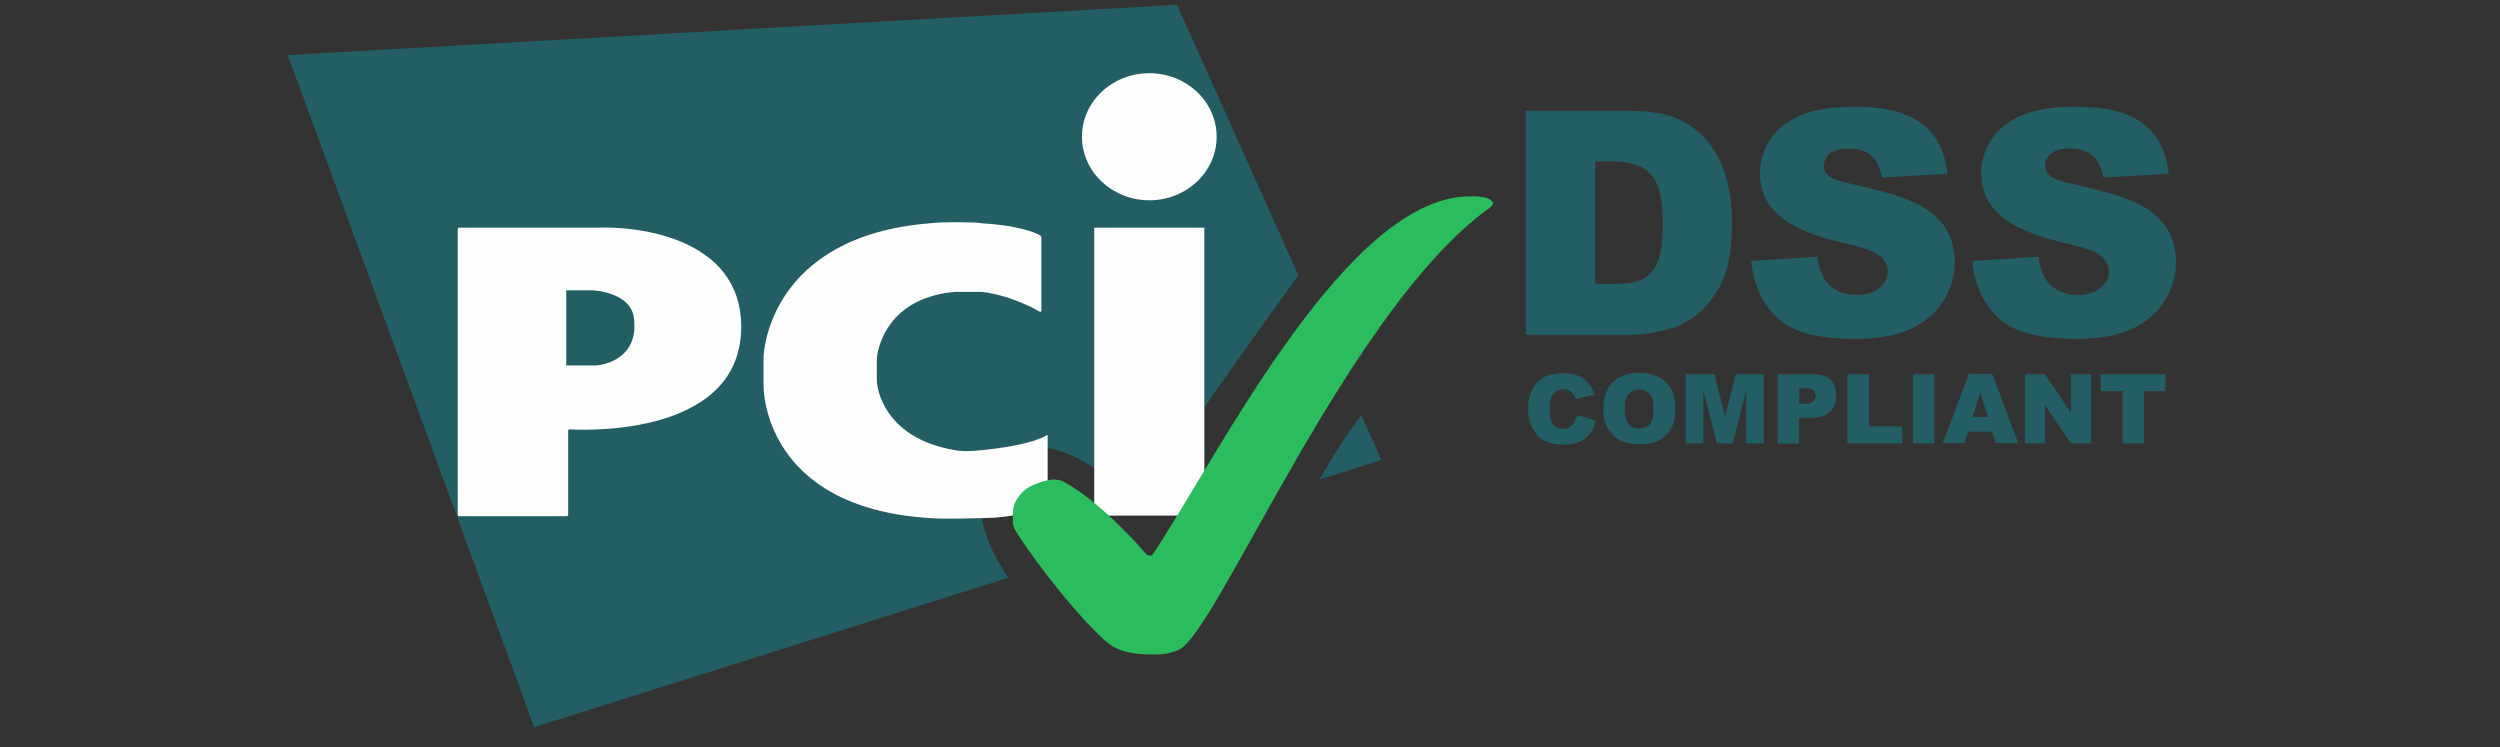 <svg width="97" height="29" viewBox="0 0 97 29" fill="none" xmlns="http://www.w3.org/2000/svg">
<rect x="0" y="0" width="97" height="29" fill="#333333" stroke="none"/>
<g clip-path="url(#clip0_10_12845)">
<g clip-path="url(#clip1_10_12845)">
<g clip-path="url(#clip2_10_12845)">
<path d="M61.183 16.104L61.916 16.324C61.867 16.531 61.794 16.702 61.684 16.837C61.574 16.971 61.452 17.081 61.293 17.142C61.134 17.215 60.939 17.252 60.695 17.252C60.402 17.252 60.17 17.215 59.975 17.13C59.791 17.044 59.633 16.898 59.499 16.678C59.364 16.47 59.291 16.19 59.291 15.86C59.291 15.421 59.413 15.079 59.645 14.835C59.877 14.59 60.219 14.48 60.646 14.48C60.988 14.48 61.244 14.554 61.44 14.688C61.635 14.822 61.781 15.03 61.867 15.323L61.134 15.482C61.11 15.396 61.086 15.335 61.049 15.298C61 15.237 60.951 15.189 60.878 15.152C60.805 15.115 60.731 15.103 60.658 15.103C60.475 15.103 60.329 15.176 60.231 15.335C60.158 15.445 60.121 15.628 60.121 15.86C60.121 16.153 60.17 16.36 60.255 16.47C60.341 16.58 60.475 16.641 60.634 16.641C60.793 16.641 60.915 16.592 60.988 16.507C61.086 16.397 61.147 16.275 61.183 16.104Z" fill="#225E63"/>
<path d="M62.209 15.86C62.209 15.421 62.331 15.079 62.575 14.835C62.819 14.59 63.161 14.468 63.601 14.468C64.052 14.468 64.394 14.59 64.638 14.822C64.882 15.066 65.004 15.396 65.004 15.835C65.004 16.153 64.956 16.409 64.846 16.605C64.736 16.8 64.59 16.959 64.382 17.069C64.187 17.178 63.93 17.239 63.637 17.239C63.332 17.239 63.088 17.191 62.88 17.093C62.685 16.995 62.526 16.849 62.392 16.629C62.258 16.409 62.209 16.177 62.209 15.86ZM63.039 15.86C63.039 16.128 63.088 16.324 63.186 16.446C63.283 16.568 63.417 16.629 63.601 16.629C63.784 16.629 63.918 16.568 64.016 16.458C64.113 16.336 64.162 16.128 64.162 15.835C64.162 15.579 64.113 15.396 64.004 15.286C63.906 15.164 63.759 15.115 63.588 15.115C63.417 15.115 63.283 15.176 63.186 15.298C63.088 15.396 63.039 15.591 63.039 15.86Z" fill="#225E63"/>
<path d="M65.432 14.517H66.518L66.933 16.153L67.348 14.517H68.435V17.203H67.751V15.152L67.226 17.203H66.616L66.091 15.152V17.203H65.407V14.517H65.432Z" fill="#225E63"/>
<path d="M68.972 14.517H70.352C70.657 14.517 70.877 14.59 71.023 14.737C71.17 14.883 71.243 15.079 71.243 15.347C71.243 15.616 71.157 15.836 70.999 15.982C70.84 16.141 70.584 16.214 70.254 16.214H69.802V17.215H68.972V14.517ZM69.802 15.665H70.01C70.169 15.665 70.278 15.64 70.352 15.579C70.413 15.518 70.449 15.457 70.449 15.372C70.449 15.286 70.425 15.213 70.364 15.152C70.303 15.091 70.205 15.066 70.046 15.066H69.815L69.802 15.665Z" fill="#225E63"/>
<path d="M71.682 14.517H72.512V16.544H73.806V17.203H71.682V14.517Z" fill="#225E63"/>
<path d="M74.221 14.517H75.051V17.203H74.221V14.517Z" fill="#225E63"/>
<path d="M77.297 16.751H76.358L76.223 17.191H75.381L76.394 14.505H77.297L78.311 17.191H77.444L77.297 16.751ZM77.127 16.177L76.834 15.213L76.541 16.177H77.127Z" fill="#225E63"/>
<path d="M78.567 14.517H79.337L80.35 16.006V14.517H81.131V17.203H80.35L79.349 15.726V17.203H78.567V14.517Z" fill="#225E63"/>
<path d="M81.497 14.517H84.024V15.176H83.182V17.203H82.352V15.176H81.509L81.497 14.517Z" fill="#225E63"/>
<path d="M51.197 18.607L53.602 17.85L52.821 16.116C52.247 16.837 51.673 17.764 51.197 18.607ZM50.379 10.684L45.667 0.185L11.168 2.138L20.727 28.214L39.124 22.416C37.952 20.731 37.525 18.729 38.88 17.752C40.394 16.653 42.676 17.923 44.129 19.718C45.533 17.374 49.476 11.917 50.379 10.684Z" fill="#225E63"/>
<path d="M44.593 7.772C46.033 7.772 47.205 6.674 47.205 5.306C47.205 3.939 46.033 2.84 44.593 2.84C43.152 2.84 41.98 3.939 41.98 5.306C41.98 6.661 43.152 7.772 44.593 7.772ZM42.456 8.834H46.729V20.005H42.456V8.834Z" fill="#FEFEFE"/>
<path d="M40.344 12.094C40.38 12.106 40.405 12.094 40.405 12.057V9.225C40.405 9.188 40.38 9.152 40.344 9.127C40.344 9.127 39.782 8.761 38.073 8.663C37.988 8.615 36.486 8.602 36.083 8.663C29.857 9.164 29.625 13.669 29.625 13.864V14.963C29.625 15.097 29.625 19.699 36.083 20.102C36.718 20.151 37.951 20.102 38.073 20.102C39.563 20.102 40.588 19.65 40.588 19.65C40.625 19.638 40.649 19.602 40.649 19.565V16.916C40.649 16.879 40.625 16.867 40.6 16.892C40.6 16.892 40.136 17.258 38.11 17.465C37.536 17.526 37.255 17.502 37.048 17.465C34.167 16.977 34.032 14.877 34.032 14.877C34.032 14.841 34.02 14.78 34.02 14.755V13.949C34.02 13.913 34.02 13.852 34.032 13.827C34.032 13.827 34.228 11.569 37.048 11.325H38.11C39.343 11.483 40.344 12.094 40.344 12.094Z" fill="#FEFEFE"/>
<path d="M17.76 19.968C17.76 20.004 17.784 20.029 17.821 20.029H21.984C22.02 20.029 22.045 20.004 22.045 19.968V16.721C22.045 16.684 22.069 16.659 22.106 16.659C22.106 16.659 28.759 17.136 28.759 12.68C28.759 9.152 24.584 8.773 23.217 8.834C23.192 8.834 17.821 8.834 17.821 8.834C17.784 8.834 17.76 8.859 17.76 8.895V19.968ZM21.971 14.181V11.264H22.997C22.997 11.264 24.474 11.325 24.596 12.338C24.62 12.411 24.62 12.912 24.596 12.936C24.401 14.12 23.119 14.181 23.119 14.181H21.971Z" fill="#FEFEFE"/>
<path d="M44.715 25.394C45.057 25.394 45.326 25.394 45.765 25.199C47.279 24.405 52.394 11.917 57.79 8.071C57.826 8.047 57.863 8.01 57.888 7.974C57.924 7.925 57.924 7.876 57.924 7.876C57.924 7.876 57.924 7.619 57.131 7.619C52.333 7.485 47.34 17.557 44.715 21.536C44.679 21.585 44.508 21.536 44.508 21.536C44.508 21.536 42.75 19.461 41.224 18.668C41.187 18.655 41.016 18.594 40.833 18.607C40.711 18.607 40.003 18.753 39.673 19.095C39.283 19.51 39.295 19.742 39.295 20.242C39.295 20.279 39.319 20.45 39.368 20.535C39.747 21.195 41.444 23.538 42.847 24.832C43.055 24.991 43.385 25.394 44.715 25.394Z" fill="#2BBC5D"/>
<path d="M59.206 4.299H63.197C63.991 4.299 64.626 4.409 65.102 4.617C65.59 4.836 65.993 5.142 66.298 5.532C66.616 5.935 66.848 6.399 66.982 6.924C67.128 7.449 67.202 8.01 67.202 8.609C67.202 9.536 67.092 10.257 66.884 10.77C66.677 11.282 66.384 11.71 66.005 12.063C65.627 12.405 65.224 12.637 64.797 12.759C64.211 12.918 63.674 12.991 63.197 12.991H59.206V4.299ZM61.891 6.265V11.014H62.55C63.112 11.014 63.515 10.953 63.747 10.831C63.979 10.708 64.174 10.489 64.308 10.184C64.443 9.878 64.516 9.366 64.516 8.67C64.516 7.742 64.37 7.119 64.064 6.777C63.759 6.436 63.271 6.265 62.563 6.265H61.891Z" fill="#225E63"/>
<path d="M67.946 10.122L70.51 9.963C70.571 10.378 70.681 10.696 70.852 10.915C71.133 11.27 71.523 11.441 72.036 11.441C72.414 11.441 72.72 11.355 72.927 11.172C73.135 10.989 73.245 10.781 73.245 10.549C73.245 10.329 73.147 10.122 72.951 9.939C72.756 9.756 72.292 9.597 71.572 9.438C70.388 9.17 69.558 8.816 69.045 8.376C68.532 7.937 68.288 7.375 68.288 6.692C68.288 6.24 68.422 5.825 68.679 5.422C68.935 5.019 69.326 4.714 69.851 4.482C70.376 4.25 71.084 4.14 71.987 4.14C73.098 4.14 73.953 4.348 74.526 4.763C75.112 5.178 75.454 5.837 75.564 6.74L73.025 6.887C72.951 6.496 72.817 6.215 72.597 6.032C72.378 5.849 72.085 5.764 71.706 5.764C71.389 5.764 71.157 5.825 70.998 5.959C70.84 6.093 70.766 6.252 70.766 6.447C70.766 6.582 70.827 6.716 70.962 6.826C71.084 6.936 71.389 7.046 71.865 7.143C73.037 7.4 73.879 7.656 74.392 7.912C74.905 8.169 75.271 8.498 75.503 8.877C75.735 9.255 75.845 9.695 75.845 10.171C75.845 10.732 75.686 11.245 75.381 11.709C75.076 12.185 74.636 12.539 74.087 12.783C73.537 13.027 72.829 13.149 71.987 13.149C70.51 13.149 69.484 12.869 68.911 12.295C68.349 11.721 68.032 11.001 67.946 10.122Z" fill="#225E63"/>
<path d="M76.528 10.122L79.092 9.963C79.153 10.378 79.263 10.696 79.434 10.915C79.715 11.27 80.105 11.441 80.618 11.441C80.996 11.441 81.302 11.355 81.509 11.172C81.717 10.989 81.826 10.781 81.826 10.549C81.826 10.329 81.729 10.122 81.534 9.939C81.338 9.756 80.874 9.597 80.154 9.438C78.97 9.17 78.14 8.816 77.627 8.376C77.126 7.937 76.87 7.375 76.87 6.692C76.87 6.24 77.004 5.825 77.261 5.422C77.517 5.019 77.908 4.714 78.433 4.482C78.958 4.25 79.666 4.14 80.569 4.14C81.68 4.14 82.535 4.348 83.108 4.763C83.694 5.178 84.036 5.837 84.146 6.74L81.607 6.887C81.534 6.496 81.399 6.215 81.18 6.032C80.96 5.849 80.667 5.764 80.288 5.764C79.971 5.764 79.739 5.825 79.58 5.959C79.421 6.093 79.348 6.252 79.348 6.447C79.348 6.582 79.409 6.716 79.544 6.826C79.666 6.936 79.971 7.046 80.447 7.143C81.619 7.4 82.461 7.656 82.974 7.912C83.487 8.169 83.853 8.498 84.085 8.877C84.317 9.255 84.427 9.695 84.427 10.171C84.427 10.732 84.268 11.245 83.963 11.709C83.658 12.185 83.218 12.539 82.669 12.783C82.12 13.027 81.411 13.149 80.569 13.149C79.092 13.149 78.067 12.869 77.493 12.295C76.919 11.721 76.602 11.001 76.528 10.122Z" fill="#225E63"/>
</g>
</g>
</g>
<defs>
<clipPath id="clip0_10_12845">
<rect width="96" height="28.63" fill="white" transform="translate(0.219 0.185)"/>
</clipPath>
<clipPath id="clip1_10_12845">
<rect width="96" height="28.63" fill="white" transform="translate(0.219 0.185)"/>
</clipPath>
<clipPath id="clip2_10_12845">
<rect width="95.995" height="28.63" fill="white" transform="translate(0.221 0.185)"/>
</clipPath>
</defs>
</svg>
